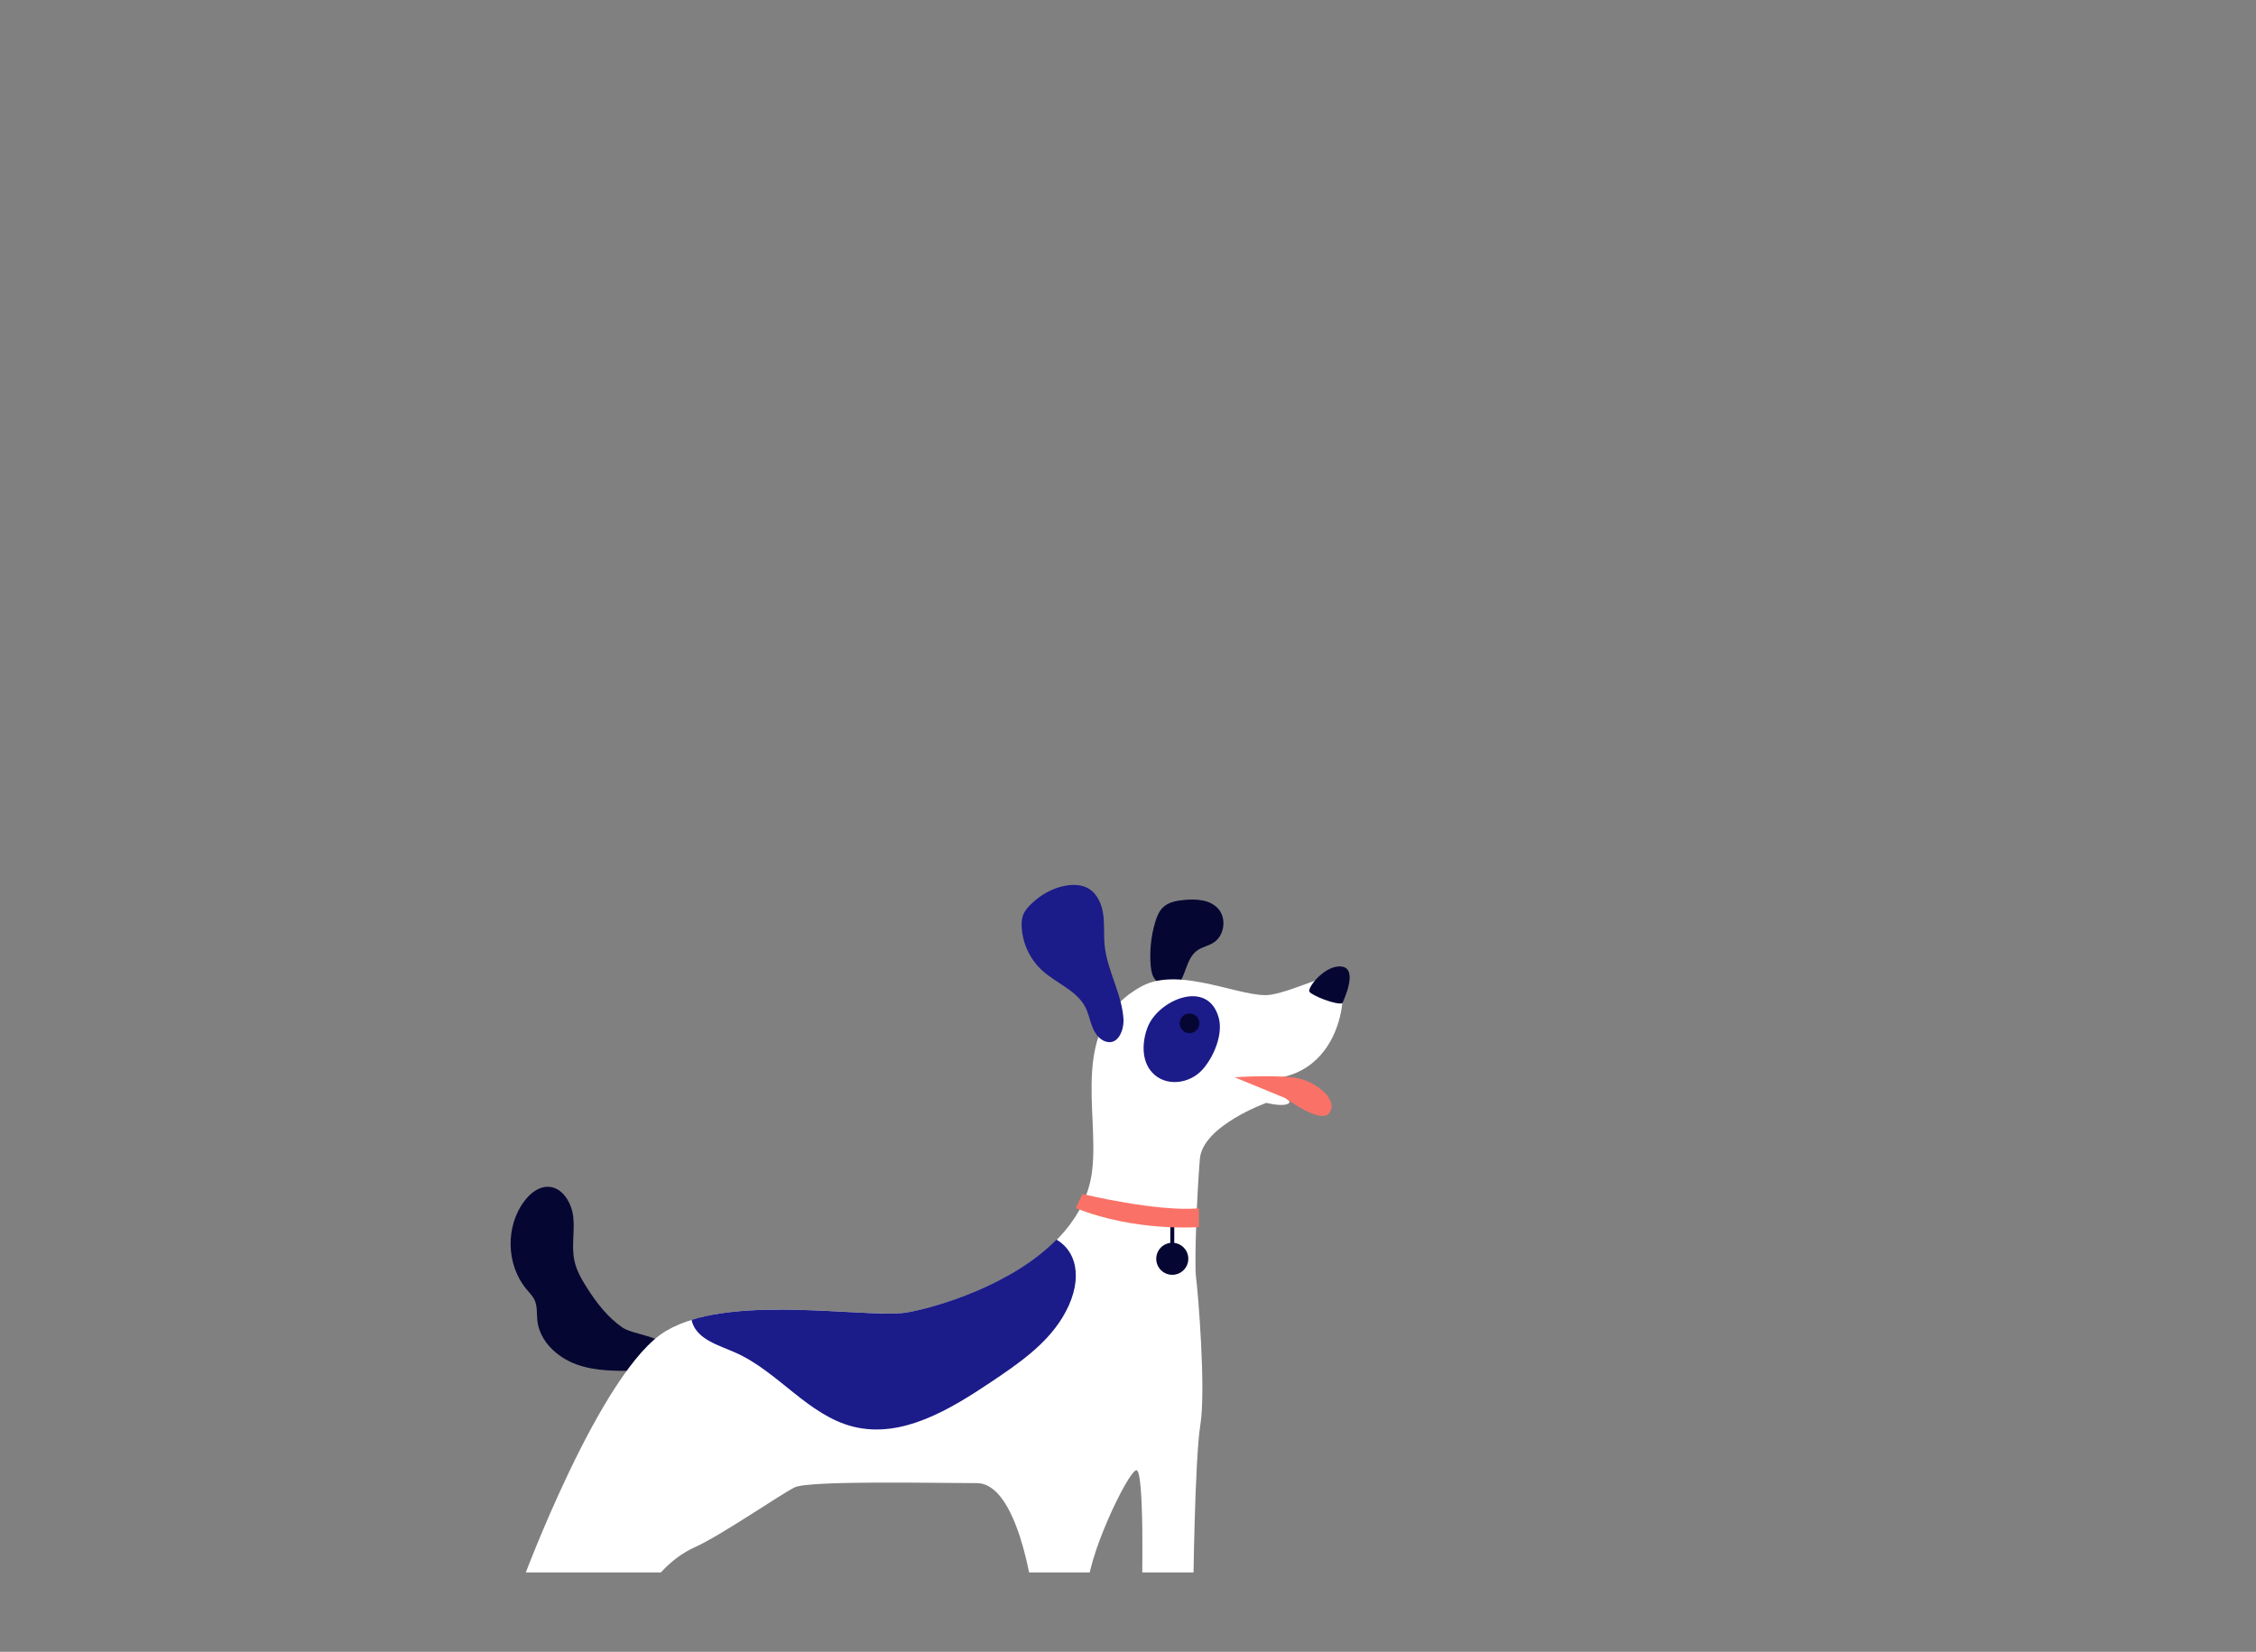 <?xml version="1.0" encoding="UTF-8"?> <!-- Generator: Adobe Illustrator 26.0.1, SVG Export Plug-In . SVG Version: 6.00 Build 0) --> <svg xmlns="http://www.w3.org/2000/svg" xmlns:xlink="http://www.w3.org/1999/xlink" version="1.1" id="_x2014_ÎÓÈ_x5F_1" x="0px" y="0px" viewBox="0 0 2731 2000" style="enable-background:new 0 0 2731 2000;" xml:space="preserve"><rect x="0" y="0" width="2731" height="2000" fill="#808080" stroke="none"/> <style type="text/css"> .st0{display:none;fill:#FFFFFF;} .st1{display:none;} .st2{display:inline;fill:#6A86CE;} .st3{display:inline;fill:#BDD1F9;} .st4{display:inline;fill:#6D8AD1;} .st5{display:inline;fill:#91B5F8;} .st6{display:inline;fill:#060633;} .st7{display:inline;fill:#3B4ACC;} .st8{display:inline;fill:#7C9AF2;} .st9{display:inline;fill:#1B1B89;} .st10{display:none;fill:#FB9391;} .st11{display:inline;} .st12{display:inline;clip-path:url(#SVGID_00000102515958032681510540000014926025807214858888_);fill:#1B1B89;} .st13{display:inline;clip-path:url(#SVGID_00000116937452075941092220000006139289810884383158_);fill:#A7C0E8;} .st14{display:inline;clip-path:url(#SVGID_00000026862408326144542300000008562850572736578692_);fill:#FB9391;} .st15{display:inline;clip-path:url(#SVGID_00000111892048448353840090000002817789969598951812_);fill:#060633;} .st16{display:inline;clip-path:url(#SVGID_00000164480927562924773530000017363948542471471523_);fill:#FA7267;} .st17{display:inline;clip-path:url(#SVGID_00000098217875941044226130000015813398841742238102_);fill:#FB9391;} .st18{display:inline;clip-path:url(#SVGID_00000108292423027663656750000014887953958643872439_);} .st19{fill:#FB9391;} .st20{fill:#060633;} .st21{fill:#FFFFFF;} .st22{fill:#EA6868;} .st23{display:inline;clip-path:url(#SVGID_00000011029854091136773410000002524327977739328390_);} .st24{fill:#17152B;} .st25{clip-path:url(#SVGID_00000088132965762073846970000004120243210067889597_);} .st26{fill:#1B1B89;} .st27{fill:#FA7267;} .st28{display:inline;clip-path:url(#SVGID_00000091700166168844714730000000146080236068974996_);} .st29{fill:#EF544D;} </style> <g> <rect class="st0" width="2731" height="2000"></rect> <g class="st1"> <path class="st2" d="M1914.6,1449.4c-0.1,0-0.3,0-0.5-0.1c-1.2-0.3-1.9-1.6-1.6-2.8c87.3-318.3,168.3-543.5,228.1-634 c1.3-2,2.3-3.5,2.6-4.2c0.6-1.1,1.9-1.6,3.1-1c1.1,0.6,1.6,1.9,1,3.1c-0.5,1-1.4,2.4-2.9,4.7c-59.5,90.2-140.3,314.9-227.5,632.7 C1916.7,1448.8,1915.7,1449.5,1914.6,1449.4z"></path> <path class="st2" d="M2183.5,795.2c-7.1,10.2-43.6,29.4-46.5,27.4s2.5-42.9,9.6-53.1c7.1-10.2,21.1-12.7,31.3-5.6 C2188.1,771,2190.5,785,2183.5,795.2z"></path> <path class="st2" d="M2112.9,827.3c3.9,12.1-2.8,53.7-6.2,54.8s-33.5-28.5-37.4-40.6s2.6-25,14.7-29 C2096,808.7,2108.9,815.3,2112.9,827.3z"></path> <path class="st2" d="M2158.7,898.8c-12.6,1.1-51.7-14.8-52-18.4c-0.3-3.6,35.3-26.2,48-27.3c12.6-1.1,23.8,8.2,24.9,20.8 C2180.7,886.5,2171.3,897.7,2158.7,898.8z"></path> <path class="st2" d="M2009.5,1039.4c8.8,19.4,5.1,90.2-0.5,92.7c-5.5,2.5-61.1-41.5-69.8-60.9c-8.8-19.4-0.1-42.3,19.3-51 C1977.9,1011.3,2000.7,1020,2009.5,1039.4z"></path> <path class="st2" d="M2098.8,1150.4c-20.9,4.2-89-15.4-90.2-21.3c-1.2-6,54.2-50.1,75.1-54.3s41.2,9.4,45.4,30.3 C2133.3,1125.9,2119.7,1146.2,2098.8,1150.4z"></path> <path class="st2" d="M1956,1119.8c15.7,20.8,30.3,106.3,24.4,110.7c-5.9,4.5-84.1-33.1-99.8-53.9c-15.7-20.8-11.5-50.4,9.3-66.1 C1910.8,1094.8,1940.3,1098.9,1956,1119.8z"></path> <path class="st2" d="M2083.5,1264.7c-26,2.4-106.4-29.9-107.1-37.3s72.3-54.2,98.2-56.7s49,16.6,51.4,42.6 S2109.4,1262.3,2083.5,1264.7z"></path> <path class="st2" d="M1924.3,1223.6c15.7,20.8,30.3,106.3,24.4,110.7c-5.9,4.5-84.1-33.1-99.8-53.9c-15.7-20.8-11.5-50.4,9.3-66.1 C1879,1198.7,1908.6,1202.8,1924.3,1223.6z"></path> <path class="st2" d="M2051.7,1368.6c-26,2.4-106.4-29.9-107.1-37.3s72.3-54.2,98.2-56.7c26-2.4,49,16.6,51.4,42.6 S2077.7,1366.1,2051.7,1368.6z"></path> <path class="st2" d="M1852.3,1354.9c22.4,13.3,68.5,86.7,64.7,93.1s-90.3,1.4-112.8-11.8c-22.4-13.3-29.9-42.2-16.6-64.7 C1800.9,1349.1,1829.9,1341.7,1852.3,1354.9z"></path> <path class="st2" d="M2023.9,1471.2c-25.4,5.7-109.3-16.4-110.9-23.6c-1.6-7.3,64.9-62.8,90.4-68.5c25.4-5.7,50.7,10.4,56.3,35.8 C2065.4,1440.3,2049.3,1465.6,2023.9,1471.2z"></path> <path class="st2" d="M2081,893.4c4,12.3-2.8,54.6-6.3,55.7c-3.5,1.1-34-29-38-41.2c-4-12.3,2.7-25.4,14.9-29.4 C2063.8,874.4,2077,881.1,2081,893.4z"></path> <path class="st2" d="M2125.9,966.8c-12.8,1.1-52.5-15.1-52.9-18.7c-0.3-3.7,35.9-26.6,48.7-27.8c12.8-1.1,24.2,8.3,25.3,21.2 C2148.2,954.3,2138.7,965.6,2125.9,966.8z"></path> <path class="st2" d="M2044.3,954.8c7.1,16.9,2.3,77.6-2.5,79.6s-51.6-37-58.7-53.9s0.8-36.3,17.7-43.4 C2017.7,930,2037.2,937.9,2044.3,954.8z"></path> <path class="st2" d="M2116.3,1059c-18.2,1.6-74.6-21.4-75.1-26.6s51-37.8,69.2-39.5c18.2-1.6,34.4,11.8,36,30.1 C2148.1,1041.3,2134.6,1057.4,2116.3,1059z"></path> </g> <g class="st1"> <path class="st3" d="M2225.7,1471.5c-0.1,0-0.2-0.1-0.3-0.2c-0.8-0.5-1.1-1.6-0.6-2.5c134.8-220.9,244.6-373,309.3-428.3 c1.4-1.2,2.5-2.1,2.9-2.6c0.7-0.7,1.8-0.8,2.5-0.1c0.7,0.7,0.8,1.8,0.1,2.5c-0.6,0.6-1.6,1.5-3.2,2.9 c-64.4,55.1-174,206.9-308.5,427.5C2227.4,1471.5,2226.5,1471.8,2225.7,1471.5z"></path> <path class="st3" d="M2570.1,1036.8c-7.6,6.1-39.2,12.7-41,10.6c-1.7-2.2,11.2-31.8,18.8-37.9c7.6-6.1,18.6-5,24.8,2.6 C2578.8,1019.6,2577.6,1030.7,2570.1,1036.8z"></path> <path class="st3" d="M2509.9,1045.7c0.4,9.9-13.7,39.9-16.6,40c-2.8,0.1-19.1-28.7-19.4-38.7c-0.4-9.9,7.4-18.3,17.4-18.7 C2501.2,1028,2509.6,1035.8,2509.9,1045.7z"></path> <path class="st3" d="M2528.9,1109.5c-9.8-1.9-35.8-22.4-35.2-25.2s32.3-12.1,42.1-10.2s16.2,11.3,14.3,21.1 C2548.2,1105,2538.7,1111.4,2528.9,1109.5z"></path> <path class="st3" d="M2386.1,1183.1c2.4,16.5-15.7,69-20.4,69.7s-37-44.5-39.4-61s9.1-31.9,25.6-34.3 C2368.3,1155.1,2383.7,1166.5,2386.1,1183.1z"></path> <path class="st3" d="M2429.3,1286c-16.6-1.4-63.7-30.9-63.3-35.6s51.7-26,68.3-24.7c16.6,1.4,29,16,27.6,32.6 C2460.6,1275.1,2446,1287.4,2429.3,1286z"></path> <path class="st3" d="M2328.4,1232c7.3,19.1-0.2,86.6-5.6,88.7s-56.2-43.1-63.5-62.2s2.2-40.5,21.3-47.8S2321.1,1213,2328.4,1232z"></path> <path class="st3" d="M2393,1368.9c-20.1-3.8-73.7-45.6-72.6-51.3c1.1-5.7,66.2-25.2,86.3-21.4c20.1,3.8,33.3,23.1,29.5,43.2 C2432.4,1359.5,2413.1,1372.7,2393,1368.9z"></path> <path class="st3" d="M2281.9,1303.4c7.3,19.1-0.2,86.6-5.6,88.7s-56.2-43.2-63.5-62.2c-7.3-19.1,2.2-40.5,21.3-47.8 C2253.2,1274.8,2274.6,1284.3,2281.9,1303.4z"></path> <path class="st3" d="M2346.5,1440.3c-20.1-3.8-73.7-45.6-72.6-51.3c1.1-5.7,66.2-25.2,86.3-21.4c20.1,3.8,33.3,23.1,29.5,43.2 C2386,1430.8,2366.6,1444.1,2346.5,1440.3z"></path> <path class="st3" d="M2199.3,1386.8c14,14.9,32.8,80.2,28.6,84.2s-68.4-18.5-82.4-33.4s-13.4-38.3,1.5-52.3 S2185.2,1371.9,2199.3,1386.8z"></path> <path class="st3" d="M2303.3,1511.6c-20.4-1.2-78.8-36-78.4-41.8c0.4-5.8,62.5-33.3,82.9-32c20.4,1.2,35.9,18.8,34.7,39.2 C2341.3,1497.3,2323.7,1512.8,2303.3,1511.6z"></path> <path class="st3" d="M2471.6,1088.5c0.4,10.1-14,40.5-16.9,40.6s-19.4-29.2-19.7-39.3c-0.4-10.1,7.5-18.6,17.6-19 C2462.7,1070.5,2471.2,1078.4,2471.6,1088.5z"></path> <path class="st3" d="M2489.5,1153.6c-9.9-1.9-36.3-22.7-35.8-25.6s32.8-12.3,42.7-10.4s16.4,11.5,14.5,21.4 C2509,1149,2499.4,1155.5,2489.5,1153.6z"></path> <path class="st3" d="M2430.6,1126.9c1.7,14.3-15.1,59-19.1,59.5c-4.1,0.5-30.8-39.1-32.5-53.3s8.5-27.2,22.8-28.9 C2416,1102.5,2428.9,1112.6,2430.6,1126.9z"></path> <path class="st3" d="M2462.3,1221c-14.1-2.7-51.6-32.3-50.8-36.3s46.6-17.5,60.7-14.7s23.3,16.4,20.6,30.5 S2476.4,1223.8,2462.3,1221z"></path> </g> <g class="st1"> <path class="st4" d="M1830.8,1755.2c0,0-260.3-315.2,350-667.8C2180.8,1087.5,2284.1,1806.1,1830.8,1755.2z"></path> <path class="st5" d="M2181.5,1086.2l-376.1,624.2C1758.8,1612.2,1706.6,1360.5,2181.5,1086.2z"></path> <path class="st6" d="M1821.2,1686.5c-0.4,0-0.8-0.1-1.2-0.3c-1.1-0.7-1.5-2.2-0.8-3.3l360.3-597.8c0.7-1.1,2.1-1.5,3.3-0.8 c1.1,0.7,1.5,2.2,0.8,3.3l-360.3,597.8C1822.8,1686.1,1822,1686.5,1821.2,1686.5z"></path> <path class="st6" d="M1993.4,1400.7c-1,0-2-0.7-2.3-1.7c-0.4-1.3,0.3-2.6,1.6-3l185.6-56.1c1.3-0.4,2.6,0.3,3,1.6 c0.4,1.3-0.3,2.6-1.6,3l-185.6,56.1C1993.9,1400.7,1993.6,1400.7,1993.4,1400.7z"></path> <path class="st6" d="M1916.2,1528.8L1916.2,1528.8c-1.4-0.1-2.4-1.2-2.4-2.5l7.7-190.2c0.1-1.3,1.1-2.3,2.5-2.3 c1.3,0.1,2.3,1.2,2.3,2.5l-7.7,190.2C1918.6,1527.8,1917.5,1528.8,1916.2,1528.8z"></path> </g> <g class="st1"> <path class="st7" d="M1878,1842.2c0,0-111.8-373.1,554.6-456.7C2432.5,1385.6,2257.1,2054.7,1878,1842.2z"></path> <path class="st8" d="M2432.5,1385.6L1878,1842.2C1878,1842.2,2208,2100.1,2432.5,1385.6z"></path> <path class="st7" d="M2317.9,1568.9c-0.1,0-0.2,0.1-0.3,0.1l-161.2,38.7c-1.2,0.3-2.4-0.5-2.7-1.7s0.5-2.4,1.7-2.7l161.2-38.7 c1.2-0.3,2.4,0.5,2.7,1.7C2319.6,1567.4,2319,1568.5,2317.9,1568.9z"></path> <path class="st7" d="M2155.5,1766c-0.2,0.1-0.3,0.1-0.5,0.1l-217.4,29.5c-1.2,0.2-2.4-0.7-2.6-1.9c-0.2-1.2,0.7-2.4,1.9-2.6 l217.4-29.5c1.2-0.2,2.4,0.7,2.6,1.9C2157.1,1764.6,2156.5,1765.6,2155.5,1766z"></path> </g> <g class="st1"> <path class="st3" d="M659,1190.5c0.2,0,0.3,0,0.5,0c1.3-0.2,2.1-1.3,2-2.6C620.8,860.3,573,625.8,526.9,527.5 c-1-2.2-1.8-3.8-2-4.5c-0.4-1.2-1.7-1.9-2.9-1.5s-1.9,1.7-1.5,2.9c0.3,1,1.1,2.6,2.2,5.1c45.9,97.9,93.6,331.9,134.1,659.1 C657,1189.6,657.9,1190.5,659,1190.5z"></path> <path class="st3" d="M487,504.2c5.6,11.1,38.9,35.4,42.1,33.8c3.2-1.6,3.7-42.9-1.9-53.9c-5.6-11.1-19.1-15.6-30.2-10 C486,479.6,481.5,493.1,487,504.2z"></path> <path class="st3" d="M552.3,546.1c-5.6,11.4-5,53.6-1.7,55.2c3.2,1.6,37.3-23.4,42.9-34.8c5.6-11.4,1-25.2-10.4-30.8 C571.7,530.1,557.9,534.8,552.3,546.1z"></path> <path class="st3" d="M496.6,610.3c12.4,2.9,53.3-7.2,54.2-10.8c0.8-3.5-31.2-31-43.5-34c-12.4-2.9-24.7,4.7-27.7,17 C476.7,595,484.3,607.4,496.6,610.3z"></path> <path class="st3" d="M624.1,771c-11.5,18-18,88.5-12.9,91.8s66.4-32.3,77.9-50.2c11.5-18,6.2-41.8-11.7-53.3 C659.4,747.7,635.6,753,624.1,771z"></path> <path class="st3" d="M519.7,867.9c20.1,7.1,90.3-2.4,92.3-8.1c2-5.7-46.4-57.4-66.5-64.6c-20.1-7.1-42.1,3.4-49.3,23.4 C489.1,838.7,499.6,860.8,519.7,867.9z"></path> <path class="st3" d="M665.4,858.2c-18.5,18.3-45.3,100.8-40.1,106.1s88-20.7,106.5-39s18.7-48.2,0.3-66.8 C713.9,840,684,839.9,665.4,858.2z"></path> <path class="st3" d="M518.4,983.4c25.3,6.2,109.6-14.3,111.4-21.5c1.8-7.2-63.7-64.1-89.1-70.2c-25.3-6.2-50.9,9.4-57,34.7 C477.5,951.7,493.1,977.2,518.4,983.4z"></path> <path class="st3" d="M681.9,965.6c-18.5,18.3-45.3,100.8-40.1,106.1c5.2,5.3,88-20.7,106.5-39c18.5-18.3,18.7-48.2,0.3-66.8 C730.3,947.4,700.4,947.3,681.9,965.6z"></path> <path class="st3" d="M534.9,1090.8c25.3,6.2,109.6-14.3,111.4-21.5c1.8-7.2-63.7-64.1-89.1-70.2c-25.3-6.2-50.9,9.4-57,34.7 C494,1059.1,509.5,1084.6,534.9,1090.8z"></path> <path class="st3" d="M734.3,1105.9c-24.1,9.9-80.3,76-77.5,82.9s89.2,14.4,113.3,4.5s35.7-37.5,25.7-61.6 C786,1107.6,758.4,1096,734.3,1105.9z"></path> <path class="st3" d="M547.7,1196.4c24.4,9.3,110.5-0.5,113.2-7.4c2.6-7-55.2-71.5-79.6-80.8c-24.4-9.3-51.6,3-60.9,27.3 C511,1159.8,523.3,1187.1,547.7,1196.4z"></path> <path class="st3" d="M574.3,616.1c-5.7,11.6-5,54.4-1.7,56.1c3.3,1.6,37.9-23.8,43.6-35.3c5.7-11.6,1-25.6-10.5-31.3 C594.1,599.8,580,604.5,574.3,616.1z"></path> <path class="st3" d="M519.3,682.3c12.5,3,54.2-7.3,55-10.9c0.9-3.6-31.7-31.5-44.2-34.5s-25.1,4.8-28.1,17.3 C499,666.7,506.8,679.3,519.3,682.3z"></path> <path class="st3" d="M601.8,682.2c-9.5,15.7-13.5,76.5-9,79.2s56.4-29.2,65.8-44.9c9.5-15.7,4.4-36.1-11.3-45.6 C631.7,661.5,611.3,666.5,601.8,682.2z"></path> <path class="st3" d="M515.5,775c17.8,4.2,77-10.4,78.2-15.5s-45-44.8-62.8-49s-35.7,6.8-40,24.6 C486.6,752.9,497.7,770.8,515.5,775z"></path> </g> <g class="st1"> <path class="st9" d="M501.8,1454.6c0.1,0,0.2-0.1,0.3-0.2c0.8-0.5,1.1-1.6,0.6-2.5c-134.8-220.9-244.6-373-309.3-428.3 c-1.4-1.2-2.5-2.1-2.9-2.6c-0.7-0.7-1.8-0.8-2.5-0.1s-0.8,1.8-0.1,2.5c0.6,0.6,1.6,1.5,3.2,2.9c64.4,55.1,174,206.9,308.5,427.5 C500.1,1454.6,501,1454.9,501.8,1454.6z"></path> <path class="st9" d="M157.5,1019.9c7.6,6.1,39.2,12.7,41,10.6s-11.2-31.8-18.8-37.9c-7.6-6.1-18.6-5-24.8,2.6 C148.8,1002.7,149.9,1013.8,157.5,1019.9z"></path> <path class="st9" d="M217.6,1028.9c-0.4,9.9,13.7,39.9,16.6,40c2.8,0.1,19.1-28.7,19.4-38.7c0.4-9.9-7.4-18.3-17.4-18.7 C226.3,1011.1,218,1018.9,217.6,1028.9z"></path> <path class="st9" d="M198.6,1092.6c9.8-1.9,35.8-22.4,35.2-25.2c-0.5-2.8-32.3-12.1-42.1-10.2c-9.8,1.9-16.2,11.3-14.3,21.1 C179.4,1088.1,188.8,1094.5,198.6,1092.6z"></path> <path class="st9" d="M341.5,1166.2c-2.4,16.5,15.7,69,20.4,69.7c4.7,0.7,37-44.5,39.4-61s-9.1-31.9-25.6-34.3 C359.2,1138.3,343.9,1149.7,341.5,1166.2z"></path> <path class="st9" d="M298.2,1269.2c16.6-1.4,63.7-30.9,63.3-35.6c-0.4-4.8-51.7-26-68.3-24.7c-16.6,1.4-29,16-27.6,32.6 C266.9,1258.2,281.6,1270.6,298.2,1269.2z"></path> <path class="st9" d="M399.2,1215.2c-7.3,19.1,0.2,86.6,5.6,88.7s56.2-43.1,63.5-62.2s-2.2-40.5-21.3-47.8 S406.5,1196.1,399.2,1215.2z"></path> <path class="st9" d="M334.6,1352.1c20.1-3.8,73.7-45.6,72.6-51.3c-1.1-5.7-66.2-25.2-86.3-21.4c-20.1,3.8-33.3,23.1-29.5,43.2 C295.1,1342.6,314.5,1355.8,334.6,1352.1z"></path> <path class="st9" d="M445.6,1286.6c-7.3,19.1,0.2,86.6,5.6,88.7s56.2-43.2,63.5-62.2c7.3-19.1-2.2-40.5-21.3-47.8 C474.3,1258,452.9,1267.5,445.6,1286.6z"></path> <path class="st9" d="M381,1423.4c20.1-3.8,73.7-45.6,72.6-51.3c-1.1-5.7-66.2-25.2-86.3-21.4c-20.1,3.8-33.3,23.1-29.5,43.2 C341.6,1414,360.9,1427.2,381,1423.4z"></path> <path class="st9" d="M528.3,1369.9c-14,14.9-32.8,80.2-28.6,84.2c4.2,4,68.4-18.5,82.4-33.4s13.4-38.3-1.5-52.3 C565.7,1354.4,542.3,1355.1,528.3,1369.9z"></path> <path class="st9" d="M424.2,1494.7c20.4-1.2,78.8-36,78.4-41.8s-62.5-33.3-82.9-32c-20.4,1.2-35.9,18.8-34.7,39.2 S403.8,1496,424.2,1494.7z"></path> <path class="st9" d="M255.9,1071.7c-0.4,10.1,14,40.5,16.9,40.6s19.4-29.2,19.7-39.3c0.4-10.1-7.5-18.6-17.6-19 C264.8,1053.7,256.3,1061.6,255.9,1071.7z"></path> <path class="st9" d="M238,1136.7c9.9-1.9,36.3-22.7,35.8-25.6c-0.5-2.8-32.8-12.3-42.7-10.4s-16.4,11.5-14.5,21.4 C218.5,1132.2,228.1,1138.7,238,1136.7z"></path> <path class="st9" d="M296.9,1110.1c-1.7,14.3,15.1,59,19.1,59.5c4.1,0.5,30.8-39.1,32.5-53.3c1.7-14.3-8.5-27.2-22.8-28.9 C311.6,1085.6,298.6,1095.8,296.9,1110.1z"></path> <path class="st9" d="M265.2,1204.2c14.1-2.7,51.6-32.3,50.8-36.3c-0.8-4-46.6-17.5-60.7-14.7c-14.1,2.7-23.3,16.4-20.6,30.5 C237.5,1197.7,251.1,1206.9,265.2,1204.2z"></path> </g> <g class="st1"> <path class="st4" d="M794.3,1635.8c0,0,260.3-315.2-350-667.8C444.2,968,341,1686.6,794.3,1635.8z"></path> <path class="st5" d="M443.6,966.8L819.7,1591C866.3,1492.8,918.4,1241.1,443.6,966.8z"></path> <path class="st6" d="M803.8,1567c-0.8,0-1.6-0.4-2.1-1.2L441.5,968c-0.7-1.1-0.3-2.6,0.8-3.3c1.1-0.7,2.6-0.3,3.3,0.8l360.3,597.8 c0.7,1.1,0.3,2.6-0.8,3.3C804.7,1566.9,804.3,1567,803.8,1567z"></path> <path class="st6" d="M631.6,1281.3c-0.2,0-0.5,0-0.7-0.1l-185.6-56.1c-1.3-0.4-2-1.7-1.6-3s1.7-2,3-1.6l185.6,56.1 c1.3,0.4,2,1.7,1.6,3C633.6,1280.6,632.7,1281.3,631.6,1281.3z"></path> <path class="st6" d="M708.8,1409.3c-1.3,0-2.3-1-2.4-2.3l-7.7-190.2c-0.1-1.3,1-2.4,2.3-2.5c1.3,0,2.4,1,2.5,2.3l7.7,190.2 C711.3,1408.1,710.2,1409.2,708.8,1409.3C708.9,1409.3,708.9,1409.3,708.8,1409.3z"></path> </g> <g class="st1"> <path class="st5" d="M829.5,1848.8c0,0,115.4-385.1-572.3-471.3C257.2,1377.5,438.2,2068.1,829.5,1848.8z"></path> <path class="st8" d="M257.2,1377.5l572.3,471.3C829.5,1848.8,488.9,2115,257.2,1377.5z"></path> <path class="st5" d="M375.4,1566.7c0.1,0,0.2,0.1,0.3,0.1l166.4,39.9c1.3,0.3,2.5-0.5,2.8-1.7c0.3-1.3-0.5-2.5-1.7-2.8 l-166.4-39.9c-1.3-0.3-2.5,0.5-2.8,1.7C373.7,1565.1,374.3,1566.3,375.4,1566.7z"></path> <path class="st5" d="M543.1,1770.1c0.2,0.1,0.3,0.1,0.5,0.1l224.3,30.4c1.3,0.2,2.5-0.7,2.6-2c0.2-1.3-0.7-2.5-2-2.6l-224.3-30.4 c-1.3-0.2-2.5,0.7-2.6,2C541.5,1768.7,542.1,1769.8,543.1,1770.1z"></path> </g> <path class="st10" d="M1814.5,861.8c0,0,156.8,208.5,167.2,275.2c10.4,66.7-31.7,187.9-31.7,187.9l-49.6-27.2 c0,0,13-121.1-11.2-160.3c-24.3-39.1-134.8-180.3-134.8-180.3L1814.5,861.8z"></path> <g> <g class="st1"> <defs> <rect id="SVGID_1_" x="554.8" y="335.4" width="1654.3" height="1568.4"></rect> </defs> <clipPath id="SVGID_00000031887568783333093840000018437261657026649238_" class="st11"> <use xlink:href="#SVGID_1_" style="overflow:visible;"></use> </clipPath> <polygon style="display:inline;clip-path:url(#SVGID_00000031887568783333093840000018437261657026649238_);fill:#1B1B89;" points=" 1349.1,1396 1302.3,1969.8 1783.7,1969.8 1733.8,1351.2 "></polygon> </g> <g class="st1"> <defs> <rect id="SVGID_00000097459633539765952380000017308354360024533151_" x="554.8" y="335.4" width="1654.3" height="1568.4"></rect> </defs> <clipPath id="SVGID_00000049222840597806396740000009405052584712076206_" class="st11"> <use xlink:href="#SVGID_00000097459633539765952380000017308354360024533151_" style="overflow:visible;"></use> </clipPath> <path style="display:inline;clip-path:url(#SVGID_00000049222840597806396740000009405052584712076206_);fill:#A7C0E8;" d=" M1481.1,740.4c0,0-159.6,31.7-198.7,63.9s-91.9,201.5-89.6,295l91.9,40.9l2.3-28.8l-26.1,430.6l446.8-122.4l49.4-9.2l-15.2-440.2 l55.5,79l101-102.6c0,0-133.5-194.2-216.1-206.2C1599.7,728.5,1481.1,740.4,1481.1,740.4z"></path> </g> <g class="st1"> <defs> <rect id="SVGID_00000150084935054039016430000017115673210630822058_" x="554.8" y="335.4" width="1654.3" height="1568.4"></rect> </defs> <clipPath id="SVGID_00000183965238838986476510000017461467951940931768_" class="st11"> <use xlink:href="#SVGID_00000150084935054039016430000017115673210630822058_" style="overflow:visible;"></use> </clipPath> <path style="display:inline;clip-path:url(#SVGID_00000183965238838986476510000017461467951940931768_);fill:#FB9391;" d=" M1287,1111.4c0,0-84.9,182.9-135.6,198.8c-50.6,15.9-66.5-83.1-66.5-83.1l151.8-209.1L1287,1111.4z"></path> </g> <g class="st1"> <defs> <rect id="SVGID_00000005976099761752939600000015723963430869845945_" x="554.8" y="335.4" width="1654.3" height="1568.4"></rect> </defs> <clipPath id="SVGID_00000156584998204844029560000014204960190931122577_" class="st11"> <use xlink:href="#SVGID_00000005976099761752939600000015723963430869845945_" style="overflow:visible;"></use> </clipPath> <path style="display:inline;clip-path:url(#SVGID_00000156584998204844029560000014204960190931122577_);fill:#060633;" d=" M871.4,1327.1c0,0-30.5,97.5-51.9,214.9c-21.4,117.3,19.5,441.6,19.5,441.6h163.4c0,0,55.1-77.6,69.6-75.9 c14.4,1.8,86.6,75.9,86.6,75.9l209.1-12l-167.6-640.7L871.4,1327.1z"></path> </g> <g class="st1"> <defs> <rect id="SVGID_00000183220602373834603260000003639122578115606941_" x="554.8" y="335.4" width="1654.3" height="1568.4"></rect> </defs> <clipPath id="SVGID_00000041991889826588120550000015862874602424072625_" class="st11"> <use xlink:href="#SVGID_00000183220602373834603260000003639122578115606941_" style="overflow:visible;"></use> </clipPath> <path style="display:inline;clip-path:url(#SVGID_00000041991889826588120550000015862874602424072625_);fill:#FA7267;" d=" M1047.9,840.5c0,0,172.6,32.3,226.5,116.2c53.9,83.8,76.1,127.2,103,155.1c26.8,27.9,112.6,97.5,112.6,97.5l-46,98.3 c0,0-199.4-146.8-237.3-254.2c0,0,6.8,66.1-31.2,87.7c0,0-4.6,81.5,1.3,110.9s32.6,110.4,32.6,110.4s-229.2,88.3-356.9,19.9 c0,0,20.9-101.1,21.9-139.1c0.8-30.5-5.5-152-5.5-152s-66,118.4-65.6,180.2c0.3,61.9,88.1,236.5,88.1,236.5l-88.1,42.6 c0,0-89.6-174.9-103.6-316.6C685.7,1092.3,803.5,938,864,898C947.5,842.7,1047.9,840.5,1047.9,840.5z"></path> </g> <g class="st1"> <defs> <rect id="SVGID_00000074423516056862632210000015837459224900807310_" x="554.8" y="335.4" width="1654.3" height="1568.4"></rect> </defs> <clipPath id="SVGID_00000124881631447552410690000007296541554854212263_" class="st11"> <use xlink:href="#SVGID_00000074423516056862632210000015837459224900807310_" style="overflow:visible;"></use> </clipPath> <path style="display:inline;clip-path:url(#SVGID_00000124881631447552410690000007296541554854212263_);fill:#FB9391;" d=" M872.9,1516.8c0,0,45.6,17.1,60.5,26.6c15,9.5,36.5,7.6,34.3,17.6c-2.3,10-36,4.6-36,4.6s18.3,31.1,25.4,39.8 c7.1,8.7,15.8,27.5,9.8,33.1c-6,5.7-37.1-38.5-37.1-38.5s22.5,39.8,18.2,46.2c-4.4,6.4-40.5-40-40.5-40s26.1,41.2,25.3,46.2 s-7.2,4.2-20-8.1c-12.8-12.4-22.7-28.3-22.7-28.3s16.2,30.3,16.8,34.7c0.7,4.3-1.6,10.8-18.6-9.5s-50-74.7-54.6-105.6 L872.9,1516.8z"></path> </g> <g class="st1"> <defs> <rect id="SVGID_00000105422386092777810600000014060577454317872274_" x="554.8" y="335.4" width="1654.3" height="1568.4"></rect> </defs> <clipPath id="SVGID_00000094588046612209809910000001888660943243980728_" class="st11"> <use xlink:href="#SVGID_00000105422386092777810600000014060577454317872274_" style="overflow:visible;"></use> </clipPath> <g style="display:inline;clip-path:url(#SVGID_00000094588046612209809910000001888660943243980728_);"> <g> <path class="st19" d="M1378.8,606.5c0,0-10.5-12.4-16.9-6.1c-16.3,16.1,3.8,32,16.2,34.5L1378.8,606.5z"></path> <path class="st19" d="M1368.8,556.2L1368.8,556.2c-0.1-1.4-0.3-2.8-0.5-4.2c-7.5-63.1,39.8-120.1,104.3-123.4 c53.8-2.8,102.4,34.5,113.6,87.1c4.2,19.5,2.9,38.7-2.5,56.2c-7.1,26.9-13.5,49.9-20.8,69.3c-12.1,32.1-13,67.3-3.3,100.2 l1.9,6.4c-63.3,43.9-96,7.8-96,7.8l-3.3-22.6c-0.9-6.3-6.5-10.8-12.9-10.5h-0.1C1364.8,727,1373.2,593.9,1368.8,556.2z"></path> <path class="st20" d="M1486.8,606.5c-0.7-5.6,3.4-10.8,9-11.4c5.6-0.7,10.8,3.4,11.4,9c0.7,5.6-3.4,10.8-9,11.4 C1492.6,616.1,1487.5,612.1,1486.8,606.5z"></path> <path class="st20" d="M1393.8,599c-0.7-5.6,3.4-10.8,9-11.4c5.6-0.7,10.8,3.4,11.4,9c0.7,5.6-3.4,10.8-9,11.4 C1399.6,608.7,1394.5,604.6,1393.8,599z"></path> <path class="st21" d="M1523.7,581.3c1-0.1,2.1-0.5,3-1.2c2.6-2,3.1-5.8,1.1-8.5c-6.1-7.9-23.4-19.2-45-5.1 c-2.8,1.8-3.6,5.6-1.7,8.4c1.8,2.8,5.6,3.6,8.4,1.7c17.7-11.6,28.4,1.8,28.8,2.4C1519.5,580.7,1521.6,581.5,1523.7,581.3z"></path> <path class="st21" d="M1425.9,576.6c1-0.1,2.1-0.5,3-1.2c2.6-2,3.1-5.8,1.1-8.5c-6.1-7.9-23.4-19.2-45-5.1 c-2.8,1.8-3.6,5.6-1.7,8.4c1.8,2.8,5.6,3.6,8.4,1.7c17.7-11.6,28.4,1.8,28.8,2.4C1421.8,576,1423.9,576.9,1425.9,576.6z"></path> <path class="st22" d="M1444.7,644.5c10.4,3.6,18.5-2.7,18.6-2.8c0.8-0.6,0.9-1.7,0.3-2.5s-1.7-0.9-2.5-0.3 c-0.4,0.3-9.4,7.2-20.2-0.5c-1.8-1.3-2.7-2.3-2.9-3.2c-0.2-1.2,1.1-3,2.8-5.4c4.1-5.6,10.8-14.9,11-34.1c0-1-0.8-1.8-1.8-1.8 s-1.8,0.8-1.8,1.8c-0.2,18.1-6.3,26.5-10.3,32c-2.2,3-3.9,5.4-3.5,8.1c0.3,1.9,1.6,3.6,4.3,5.5 C1440.8,642.9,1442.8,643.9,1444.7,644.5z"></path> <path class="st21" d="M1553.5,585.7c0,0,12.8,58.4-28.9,69.3c-41.6,10.9-37.8-6.3-77.6-5.3c-58.9,1.5-63.6,38.3-75.4-49.5 c0,0-12.5,122.8,64.7,124.8c77.2,2.1,116.8-39,128.2-86.7c11.3-47.7,10.4-54.4,10.4-54.4L1553.5,585.7z"></path> <path class="st22" d="M1500.6,624.9c3.2-0.2,6.8-0.9,10.9-2.4c0.5-0.2,0.8-0.8,0.6-1.3c-0.2-0.5-0.8-0.8-1.3-0.6 c-16.5,6.2-25.4-1.8-25.8-2.1c-0.4-0.4-1.1-0.4-1.5,0.1c-0.4,0.4-0.4,1.1,0.1,1.5C1483.8,620.2,1489.7,625.6,1500.6,624.9z"></path> <path class="st22" d="M1402.7,616.3c8.6-0.5,15.4-5,15.5-5.1c0.5-0.3,0.6-1,0.3-1.4c-0.3-0.5-1-0.6-1.4-0.3 c-0.2,0.1-15.7,10.5-29.1,0.4c-0.5-0.3-1.1-0.3-1.5,0.2c-0.3,0.5-0.3,1.1,0.2,1.5C1392,615.6,1397.7,616.6,1402.7,616.3z"></path> <path class="st21" d="M1532.4,513.5c-1.1-5.2-1.9-11.3,1.5-15.5c1.9-2.4,4.8-3.6,7.7-4.6c5.4-1.8,11.2-2.7,16.3-5.3 c5.1-2.6,10.3-7.5,10.4-13.2c4.8-0.6,9-1.1,13.7,0c4.7,1.2,9.1,4.6,10.1,9.4c0.9,4.7-3.1,10.2-7.9,9.7 c7.5,4.4,13.9,10.4,18.8,17.5c2.8,4,5.1,9.1,3.3,13.7c-1.8,4.6-9.5,6.2-11.3,1.6c3.6,24.4-2,50-15.5,70.6 c-1,1.6-2.1,3.1-3.7,4.2C1552.5,617.3,1534.5,523.8,1532.4,513.5z"></path> <path class="st21" d="M1370.2,575.4c0,0,3.9-52.3,12.8-72.3c1.8-4.1,2.4-8.7,1.7-13.2c-0.4-2.8-0.6-5.8-0.3-8.3 c0,0-32.5,16.6-30.1,23.9c2.4,7.3,7.2,7.1,7.2,7.1s-3.6,12-2.8,17.1C1359.6,534.6,1370.2,575.4,1370.2,575.4z"></path> <path class="st22" d="M1494.9,532.6c0.4,0,0.8-0.3,0.9-0.7c0.2-0.5-0.1-1.1-0.6-1.3c-38.1-14.7-75-2.2-75.4-2.1 c-0.5,0.2-0.8,0.8-0.6,1.3c0.2,0.5,0.8,0.8,1.3,0.6c0.4-0.1,36.5-12.3,73.9,2.1C1494.6,532.6,1494.7,532.6,1494.9,532.6z"></path> <path class="st22" d="M1490.4,517.4c0.4,0,0.7-0.3,0.9-0.6c0.2-0.5,0-1.1-0.5-1.4c-0.3-0.1-32.2-13.7-63.2-2.8 c-0.5,0.2-0.8,0.8-0.6,1.3c0.2,0.5,0.8,0.8,1.3,0.6c30.2-10.6,61.4,2.6,61.7,2.8C1490,517.4,1490.2,517.4,1490.4,517.4z"></path> <path class="st20" d="M1450.8,681c8-0.5,17.1-2.5,26.9-7.2c1-0.5,1.5-1.7,1-2.8c-0.5-1-1.7-1.5-2.8-1 c-36.9,17.4-60.9-3-61.9-3.9c-0.9-0.8-2.2-0.7-2.9,0.2c-0.8,0.9-0.7,2.2,0.2,2.9C1411.4,669.5,1426.6,682.5,1450.8,681z"></path> <path class="st20" d="M1465.6,599c-1.2-20.8,14.7-38.7,35.5-40c20.8-1.2,38.7,14.7,40,35.5c1.2,20.8-14.7,38.7-35.5,40 C1484.8,635.7,1466.8,619.8,1465.6,599z M1467.7,598.8c1.2,19.7,18.1,34.7,37.8,33.6c19.7-1.2,34.7-18.1,33.6-37.8 c-1.2-19.7-18.1-34.7-37.8-33.6C1481.6,562.2,1466.5,579.2,1467.7,598.8z"></path> <path class="st20" d="M1366,594.2c-1.2-20.8,14.7-38.7,35.5-40c20.8-1.2,38.7,14.7,40,35.5c1.2,20.8-14.7,38.7-35.5,40 S1367.3,615,1366,594.2z M1368.1,594.1c1.2,19.7,18.1,34.7,37.8,33.6c19.7-1.2,34.7-18.1,33.6-37.8 c-1.2-19.7-18.1-34.7-37.8-33.6C1382,557.5,1366.9,574.4,1368.1,594.1z"></path> <path class="st20" d="M1466.6,597c0.3,0,0.6-0.2,0.8-0.4c0.3-0.5,0.3-1.1-0.2-1.5c-15.1-11.4-27-1.5-27.1-1.4 c-0.4,0.4-0.5,1-0.1,1.5c0.4,0.4,1,0.5,1.5,0.1c0.4-0.4,10.8-8.9,24.5,1.5C1466.2,597,1466.4,597,1466.6,597z"></path> <path class="st20" d="M1571.3,598.8c0.5,0,0.9-0.4,1-0.9c0.1-0.6-0.4-1.1-0.9-1.1l-31.2-3.2c-0.6-0.1-1.1,0.4-1.1,0.9 s0.4,1.1,0.9,1.1L1571.3,598.8C1571.2,598.8,1571.3,598.8,1571.3,598.8z"></path> <path class="st19" d="M1561.2,602.8c1.4-3.8,4.1-6.8,7.6-8.8c7.2-4,20.2-8.9,30.5-0.8c15.1,11.9-7.8,50.9-36.8,36.3 C1562.5,629.6,1553.9,622.8,1561.2,602.8z"></path> </g> </g> </g> <g class="st1"> <defs> <rect id="SVGID_00000021082173465383397800000000910911503729623424_" x="554.8" y="335.4" width="1654.3" height="1568.4"></rect> </defs> <clipPath id="SVGID_00000175323844495051001540000009299465780479519131_" class="st11"> <use xlink:href="#SVGID_00000021082173465383397800000000910911503729623424_" style="overflow:visible;"></use> </clipPath> <g style="display:inline;clip-path:url(#SVGID_00000175323844495051001540000009299465780479519131_);"> <path class="st21" d="M963.6,788.2c-13.9-3-29.3-10.6-31.6-24.6c-1.2-7.2,1.4-14.8-0.2-22c-3.8-16.2-22.7-20-36.4-24.1 c-16.7-5.1-28.5-18.7-31-36.1c-2.4-16.9,3.7-34.1,13.4-48.2c17-24.9,38.1-36.9,64.1-50.6c21.9-11.5,33.6-32.8,54.2-45.4 c14.2-8.6,31.4-12.6,47.9-10.8c3.8,0.4,7.6,1.1,11.3,0.1c9.9-2.6,17.2-8.4,28-8.9c11-0.6,22.1,1.8,32.5,5.2 c30.6,10.2,61.4,31.8,70.8,64.2c5.9,20.2,8,40,27.1,52.5c24.3,15.9,49.2,30.3,48,63.6c-0.7,19.8-13.7,39-32.4,45.6 c-12.2,4.3-27.2,4-35.6,13.9c-4.6,5.5-6,13.1-9.3,19.4c-7,13.2-22.5,20.2-37.4,21.1c-14.9,0.9-29.6-3.3-44-7.4 c-21.5-6.2-45.6-18.7-67.3-12.8C1011.4,789.4,988.9,793.6,963.6,788.2z"></path> <path class="st22" d="M1166.6,699.6c0,0,9.9-10.8,15.5-4.9c14.2,15.1-6,29-17.3,30.9L1166.6,699.6z"></path> <path class="st19" d="M1041.3,542.4c-15.2,5.1-28.7,14.7-38.5,27.5c-23.1,30.4-27.9,63.5-20.1,92.2c8.8,39.1,16,70.1,28.2,93 c9.7,18.1,12.6,39,6.6,58.7l0,0c-4.8,15.6-16.8,27.9-32.2,33.1l-9.9,3.4c0,0,156.2,306.4,174.1,20.2l-28.9-11.9 c-17.7-5.4-26.6-25.4-23.7-43.6l1.9-12c63.3,2.4,73.1-113.5,78.5-147.4h-0.1c0.2-1.3,0.5-2.5,0.7-3.8 C1189.1,580.7,1122.6,515.4,1041.3,542.4z"></path> <path class="st21" d="M1065.2,635.9c-14,10.4-26.7,22.5-39.4,34.5c-13.4,12.7-27.3,26.3-32.6,44c-14.1-14.7-21.5-34.5-27.2-54 c-2.7-9.1-5.1-18.3-5-27.8c0.2-13.4,5.5-26.1,10.7-38.4c6.7-15.9,13.9-32.4,27.2-43.4c8.8-7.3,19.7-11.6,30.7-14.8 c25.6-7.3,53.4-8.6,78.9-0.8s48.5,25,60.7,48.8c15.7,30.5,12.2,67,8.4,101.1c-1.2-14.6-8.6-27.9-15.9-40.6 c-4.7-8.3-9.6-16.7-16.8-23c-12.2-10.7-16.3-9.4-37.6-29.4C1097.8,612.1,1082.7,622.9,1065.2,635.9z"></path> <path class="st20" d="M1151.3,703.8c1.2-4.7-1.6-9.4-6.3-10.6c-4.7-1.2-9.4,1.6-10.6,6.3s1.6,9.4,6.3,10.6 C1145.4,711.3,1150.1,708.5,1151.3,703.8z"></path> <path class="st20" d="M1068.6,697.3c1.2-4.7-1.6-9.4-6.3-10.6c-4.7-1.2-9.4,1.6-10.6,6.3s1.6,9.4,6.3,10.6 C1062.6,704.7,1067.4,701.9,1068.6,697.3z"></path> <path class="st22" d="M1121.5,757.3c0,0-6.8-6.2-11.4-5.4s-7.5,5.9-7.5,5.9s-2.1-5.6-7.5-6.2c-5.4-0.6-20.9,2-20.9,2 s11.6,24.4,28.1,22s18.9-17.5,18.9-17.5L1121.5,757.3z"></path> <path class="st20" d="M1105.4,765.1c-18.9,2-35.5-13.4-35.7-13.6c-0.5-0.5-0.5-1.2,0-1.7s1.2-0.5,1.7,0 c1.1,1,26.9,25.1,50.1,5.7c0.5-0.4,1.3-0.4,1.7,0.2c0.4,0.5,0.4,1.3-0.2,1.7C1117.3,762.2,1111.2,764.5,1105.4,765.1z"></path> <path class="st21" d="M1046.5,659.4c-1-0.3-1.8-1.1-2.2-2.1c-0.7-1.9,0.2-4,2.1-4.7c0.6-0.2,13.9-5.2,29.1,0.6 c1.9,0.7,2.8,2.8,2.1,4.7c-0.7,1.9-3,2.8-4.7,2.1c-12.6-4.8-23.7-0.7-23.9-0.6C1048.1,659.6,1047.3,659.6,1046.5,659.4z"></path> <path class="st21" d="M1134.5,666.5c-1-0.4-1.7-1.2-2.1-2.3c-0.6-1.9,0.5-3.9,2.4-4.5c0.6-0.2,14.1-4.3,29,2.6 c1.8,0.8,2.6,3,1.8,4.8c-0.8,1.8-3.1,2.6-4.8,1.8c-12.3-5.7-23.6-2.3-23.8-2.2C1136.1,666.9,1135.3,666.8,1134.5,666.5z"></path> <path class="st22" d="M1101,733.2c10.4,0.1,15-7.1,16-11.4c0.2-0.8,0.1-1.6-0.3-2.2c-7.4-12.6-3.9-28.8-3.8-28.9 c0.4-1.6-0.7-3.3-2.3-3.7c-1.6-0.4-3.3,0.7-3.7,2.3c-0.2,0.7-3.9,17.7,3.8,32.1c-1,2.3-4.3,7.2-13.9,5.2 c-1.7-0.3-3.3,0.7-3.6,2.4c-0.3,1.6,0.7,3.3,2.4,3.6C1097.5,733,1099.3,733.2,1101,733.2z"></path> <path class="st24" d="M1054.9,719.2c-16.1-1.7-27.8-16.2-26.1-32.3c1.7-16.1,16.2-27.9,32.3-26.1c16.1,1.7,27.9,16.2,26.1,32.3 C1085.5,709.1,1071,720.9,1054.9,719.2z M1060.7,664.2c-14.2-1.5-26.9,8.8-28.4,23s8.8,27,23,28.5s27-8.8,28.5-23 C1085.2,678.4,1074.9,665.7,1060.7,664.2z"></path> <path class="st24" d="M1144.1,728.6c-16.1-1.7-27.8-16.2-26.1-32.3c1.7-16.1,16.2-27.9,32.3-26.1c16.1,1.7,27.8,16.2,26.1,32.3 S1160.2,730.3,1144.1,728.6z M1149.9,673.6c-14.2-1.5-26.9,8.8-28.4,23s8.8,27,23,28.5s26.9-8.8,28.4-23 C1174.4,687.9,1164.1,675.1,1149.9,673.6z"></path> <path class="st24" d="M1086,696.4l-1.5-3.2c24.7-11.4,36.3,4,36.4,4.2l-2.8,2.1C1117.7,698.9,1108,686.2,1086,696.4z"></path> <rect x="1015.3" y="674.9" transform="matrix(0.163 -0.987 0.987 0.163 172.537 1580.103)" class="st24" width="3.5" height="27"></rect> <path class="st19" d="M1008.4,694.5c-1.1-3.4-3.5-6.3-6.6-8.2c-6.4-3.8-17.9-8.7-27.5-1.8c-14,10.2,5.3,46.2,31.9,34 C1006.2,718.6,1014.2,712.8,1008.4,694.5z"></path> <path class="st22" d="M1058.5,711.3c7.2,0.4,12.6-3.4,12.7-3.4c0.6-0.4,0.7-1.2,0.3-1.8c-0.4-0.6-1.2-0.7-1.8-0.3 c-0.4,0.3-10.7,7.3-21.4-1.2c-0.5-0.5-1.4-0.4-1.8,0.2c-0.4,0.6-0.4,1.4,0.2,1.8C1050.8,709.9,1054.9,711.1,1058.5,711.3z"></path> <path class="st22" d="M1146,718.9c7.2,0.4,12.6-3.4,12.7-3.4c0.6-0.4,0.7-1.2,0.3-1.8c-0.4-0.6-1.2-0.7-1.8-0.3 c-0.4,0.3-10.7,7.3-21.4-1.2c-0.5-0.5-1.4-0.4-1.8,0.2c-0.4,0.6-0.4,1.4,0.2,1.8C1138.2,717.4,1142.4,718.7,1146,718.9z"></path> <path class="st22" d="M1059.2,755.2c0.6,0,1.1-0.3,1.3-0.9c2.1-6.5,17.7-21.2,17.9-21.4c0.5-0.5,0.6-1.3,0.1-1.8 s-1.3-0.6-1.8-0.1c-0.7,0.6-16.3,15.3-18.6,22.5c-0.2,0.7,0.2,1.4,0.9,1.6C1058.9,755.1,1059,755.1,1059.2,755.2z"></path> <path class="st22" d="M1130.8,761.1c0.1,0,0.2,0,0.3,0c0.7-0.1,1.2-0.8,1.1-1.5c-1.2-8-8.1-22.5-8.4-23.1 c-0.3-0.7-1.1-0.9-1.7-0.6c-0.7,0.3-0.9,1.1-0.6,1.7c0.1,0.1,7.1,14.7,8.2,22.4C1129.7,760.6,1130.2,761,1130.8,761.1z"></path> </g> </g> <path class="st10" d="M1910.4,1287.9c0,0-46.6,25.2-61.4,38s-38.7,14.3-34.6,24.9s40.1-0.8,40.1-0.8s-14.9,37-21.2,47.6 c-6.3,10.7-12.8,32.6-5.3,37.8c7.4,5.2,34.2-48.1,34.2-48.1s-18.1,47.1-12.3,53.4c5.8,6.3,37.7-50.3,37.7-50.3 s-21.8,49.3-20.1,54.7c1.7,5.4,8.6,3.4,20.5-12.2c12-15.6,20.1-34.6,20.1-34.6s-12.7,35.8-12.7,40.6c0,4.8,3.5,11.5,18.7-13.5 c15.3-25,39.4-84.3,39.5-118.9L1910.4,1287.9z"></path> <g> <defs> <rect id="SVGID_00000033329080387054733020000004825794054296180907_" x="554.8" y="335.4" width="1654.3" height="1568.4"></rect> </defs> <clipPath id="SVGID_00000166667496580104035120000004284679285159735984_"> <use xlink:href="#SVGID_00000033329080387054733020000004825794054296180907_" style="overflow:visible;"></use> </clipPath> <g style="clip-path:url(#SVGID_00000166667496580104035120000004284679285159735984_);"> <path class="st20" d="M1396.8,1183.7c-2.6-4.3-3.3-9.4-3.8-14.3c-1.5-17.7,0.3-35.8,5.4-52.8c2-6.7,4.7-13.6,9.8-18.3 c6.5-6,15.7-7.7,24.5-8.6c14.8-1.5,31.7-0.7,41.8,10.3c10.8,11.8,7.8,33.3-5.9,41.6c-5.8,3.6-12.9,4.9-18.6,8.7 c-12.2,8.3-13.6,24.1-20.1,36.2C1422.3,1200.8,1405.5,1197.9,1396.8,1183.7z"></path> <path class="st20" d="M753.6,1607.4c-17.7-12.2-31.2-29.6-42.8-47.8c-6.7-10.4-12.9-21.3-15.5-33.4c-3.6-17.1,0.5-35-1.3-52.4 s-13.1-36.6-30.6-36.9c-11.5-0.2-21.6,8-28.5,17.2c-23.3,30.6-22.2,77.3,2.4,106.8c3.6,4.3,7.7,8.4,10,13.5 c3.4,7.6,2.3,16.3,3.2,24.6c2.7,24.6,23.6,44.2,46.9,52.8c23.3,8.6,48.7,8.2,73.5,7.8c13.1-0.2,41.7-10.1,34.1-29.6 C800.3,1618.1,765.3,1615.4,753.6,1607.4z"></path> <path class="st21" d="M1382.4,1194c46.7-25.2,124.1,16.1,156.3,10.3c32.2-5.7,71.3-28.7,82.8-20.7s6.9,142.5-119.5,120.7 c0,0,64.4,25.3,58.6,31c-5.7,5.7-27.6,0-27.6,0s-77,27.6-80.5,67.8c-3.4,40.2-6.9,126.4-4.6,143.7 c2.3,17.2,12.1,135.1,5.2,178.2s-8.6,201.7-8.6,201.7h-62.1c0,0,3.4-148.3-6.9-146.6c-10.3,1.7-62.1,110.3-58.6,146.6h-67.2 c0,0-17.2-131-67.2-131s-203.4-3.4-220.7,5.2c-17.2,8.6-89.7,58.6-120.7,72.4s-50,41.4-50,41.4H632.4 c0,0,94.8-256.9,174.1-303.4c79.3-46.6,244.8-13.8,293.1-22.4c48.3-8.6,208-56.9,222.4-170.7 C1331.2,1346.1,1292.8,1242.3,1382.4,1194z"></path> <path class="st26" d="M1475.4,1232.6c5.4,20.4-6.5,47.9-20.1,62.8c-15.5,16.9-44.1,21-60.6,3.1c-13.4-14.6-12.1-37.7-5.4-54.9 C1402,1210.8,1462.5,1184.4,1475.4,1232.6z"></path> <path class="st20" d="M1624.9,1214.8c0,0,20.1-40.9,0-44.4s-43.1,25.9-39.7,30.5C1588.7,1205.5,1616.3,1216.7,1624.9,1214.8z"></path> <ellipse class="st20" cx="1440" cy="1239" rx="11.9" ry="11.9"></ellipse> <path class="st27" d="M1494.5,1304.3c0,0,59.2-4,81,2.3s44.2,26.4,33.9,40.8c-10.3,14.4-52.7-17.5-52.7-17.5L1494.5,1304.3z"></path> <rect x="1416.7" y="1481.3" class="st20" width="4.8" height="35.6"></rect> <path class="st26" d="M1338.9,1261.2c-8-2.3-13.4-9.9-16.5-17.7c-3.1-7.8-4.6-16.2-8.3-23.6c-10.5-20.8-35.3-29.2-52.5-44.9 c-14.9-13.6-24.1-33.3-24.8-53.5c-0.2-4.6,0.1-9.2,1.7-13.5c1.9-5.1,5.5-9.3,9.4-13.1c12-11.8,27.5-20.5,44.2-22.9 c8.7-1.2,18-0.7,25.6,3.8c10.7,6.3,16.1,19,17.8,31.3c1.7,12.3,0.5,24.9,1.7,37.2c3,31.2,21.4,59.5,22.9,90.8 C1360.4,1246.8,1353.9,1265.5,1338.9,1261.2z"></path> <path class="st27" d="M1310.4,1445.7c0,0,91.6,22,140.9,17.2v22.8c0,0-76.6,6.1-149.1-23L1310.4,1445.7z"></path> <ellipse class="st20" cx="1419.1" cy="1524.1" rx="19.4" ry="19.4"></ellipse> <path class="st26" d="M1286,1595.4c24.9-40.7,20.4-78.4-7.1-94.5c-54.7,55.6-145.4,81.8-179.8,88c-42.6,7.6-176.5-17-261.9,9.1 c0.3,1.2,0.5,2.4,0.9,3.6c7,20.4,31.7,27.1,51.5,35.8c52.2,22.8,88.6,76.6,143.9,90.1c58.6,14.3,116.7-21,166.8-54.6 C1232.6,1651.2,1265.7,1628.5,1286,1595.4z"></path> </g> </g> <g class="st1"> <defs> <rect id="SVGID_00000049913107643576066050000017492459539383692735_" x="554.8" y="335.4" width="1654.3" height="1568.4"></rect> </defs> <clipPath id="SVGID_00000007425138753110772940000009788475173215318702_" class="st11"> <use xlink:href="#SVGID_00000049913107643576066050000017492459539383692735_" style="overflow:visible;"></use> </clipPath> <g style="display:inline;clip-path:url(#SVGID_00000007425138753110772940000009788475173215318702_);"> <path class="st29" d="M1886.4,1831.6c0,0,1.8,57.3,5.8,84.2c4,26.9-32.3,33.6-22.4,51.5s36.2,7.5,52.2-16.2s35-80.1,35-80.1 L1886.4,1831.6z"></path> <path class="st29" d="M1849,1438.9c11.8-5.4,74.1-67.1,48.8-86c-25.3-18.9-36-4.8-41.8,20.9c-5.7,25.7-23.9,48.9-23.9,48.9 L1849,1438.9z"></path> <path class="st27" d="M1774.4,1584.2c12.4-35.5,109.2-71.3,97.2-123.6c-12.1-52.3-58-69.4-90.2-86.7 c-32.1-17.3-25.3-56.9-44-57.2c-18.7-0.3-36.7,70.5-20.4,158l-32,60.1c0,0-25.6-3-42.5-16.5s-34.1-46.3-43.1-46.9 c-9-0.5-23.9,17.7-10.2,43.1c13.6,25.3,55.4,53.3,55.4,53.3s-53.6,11.1-75.1,2.5s-26.8-31.4-45.2-15.1 c-18.3,16.3,17.8,54.8,47.4,69.2c29.6,14.4,74.6,19.8,74.6,19.8s19.6,88.2,96.3,152.3c76.7,64.1,156.3,70.2,156.3,70.2 s23.6,41.7,51,65.4c27.4,23.7-26.4,62.7-4.7,81c21.8,18.2,59-23.3,63.4-46.2c4.4-22.9-9.5-60.7-2.9-80.1 c6.5-19.5,28.7-55.2,28.7-55.2s77.5-12.3,104.3-44.8c26.9-32.5,39-85.9,11.9-94.4s-53.6,124.8-116.9,101.8 c0,0-15.2-35-50.2-57.8s-81.4,8.5-137.1-45C1790.7,1637.8,1774.4,1584.2,1774.4,1584.2z"></path> <path class="st20" d="M1788.7,1428.3c4.1-4.3,10.9-4.4,15.2-0.3c4.3,4.1,4.4,10.9,0.3,15.2c-4.1,4.3-10.9,4.4-15.2,0.3 C1784.8,1439.4,1784.6,1432.6,1788.7,1428.3z"></path> <path class="st20" d="M1731.4,1302.5c6.4-6.7,17-6.9,23.7-0.5s6.9,17,0.5,23.7s-17,6.9-23.7,0.5S1725,1309.2,1731.4,1302.5z"></path> <path class="st29" d="M1834.6,1466.6c-6.6,8.1,44.6,28.4,40.9,51.9c-3.7,23.6,12.2,89.1,47.5,75.5c35.3-13.5,12-72.5-19.7-103 C1871.6,1460.6,1848.9,1448.9,1834.6,1466.6z"></path> </g> </g> </g> </g> </svg> 